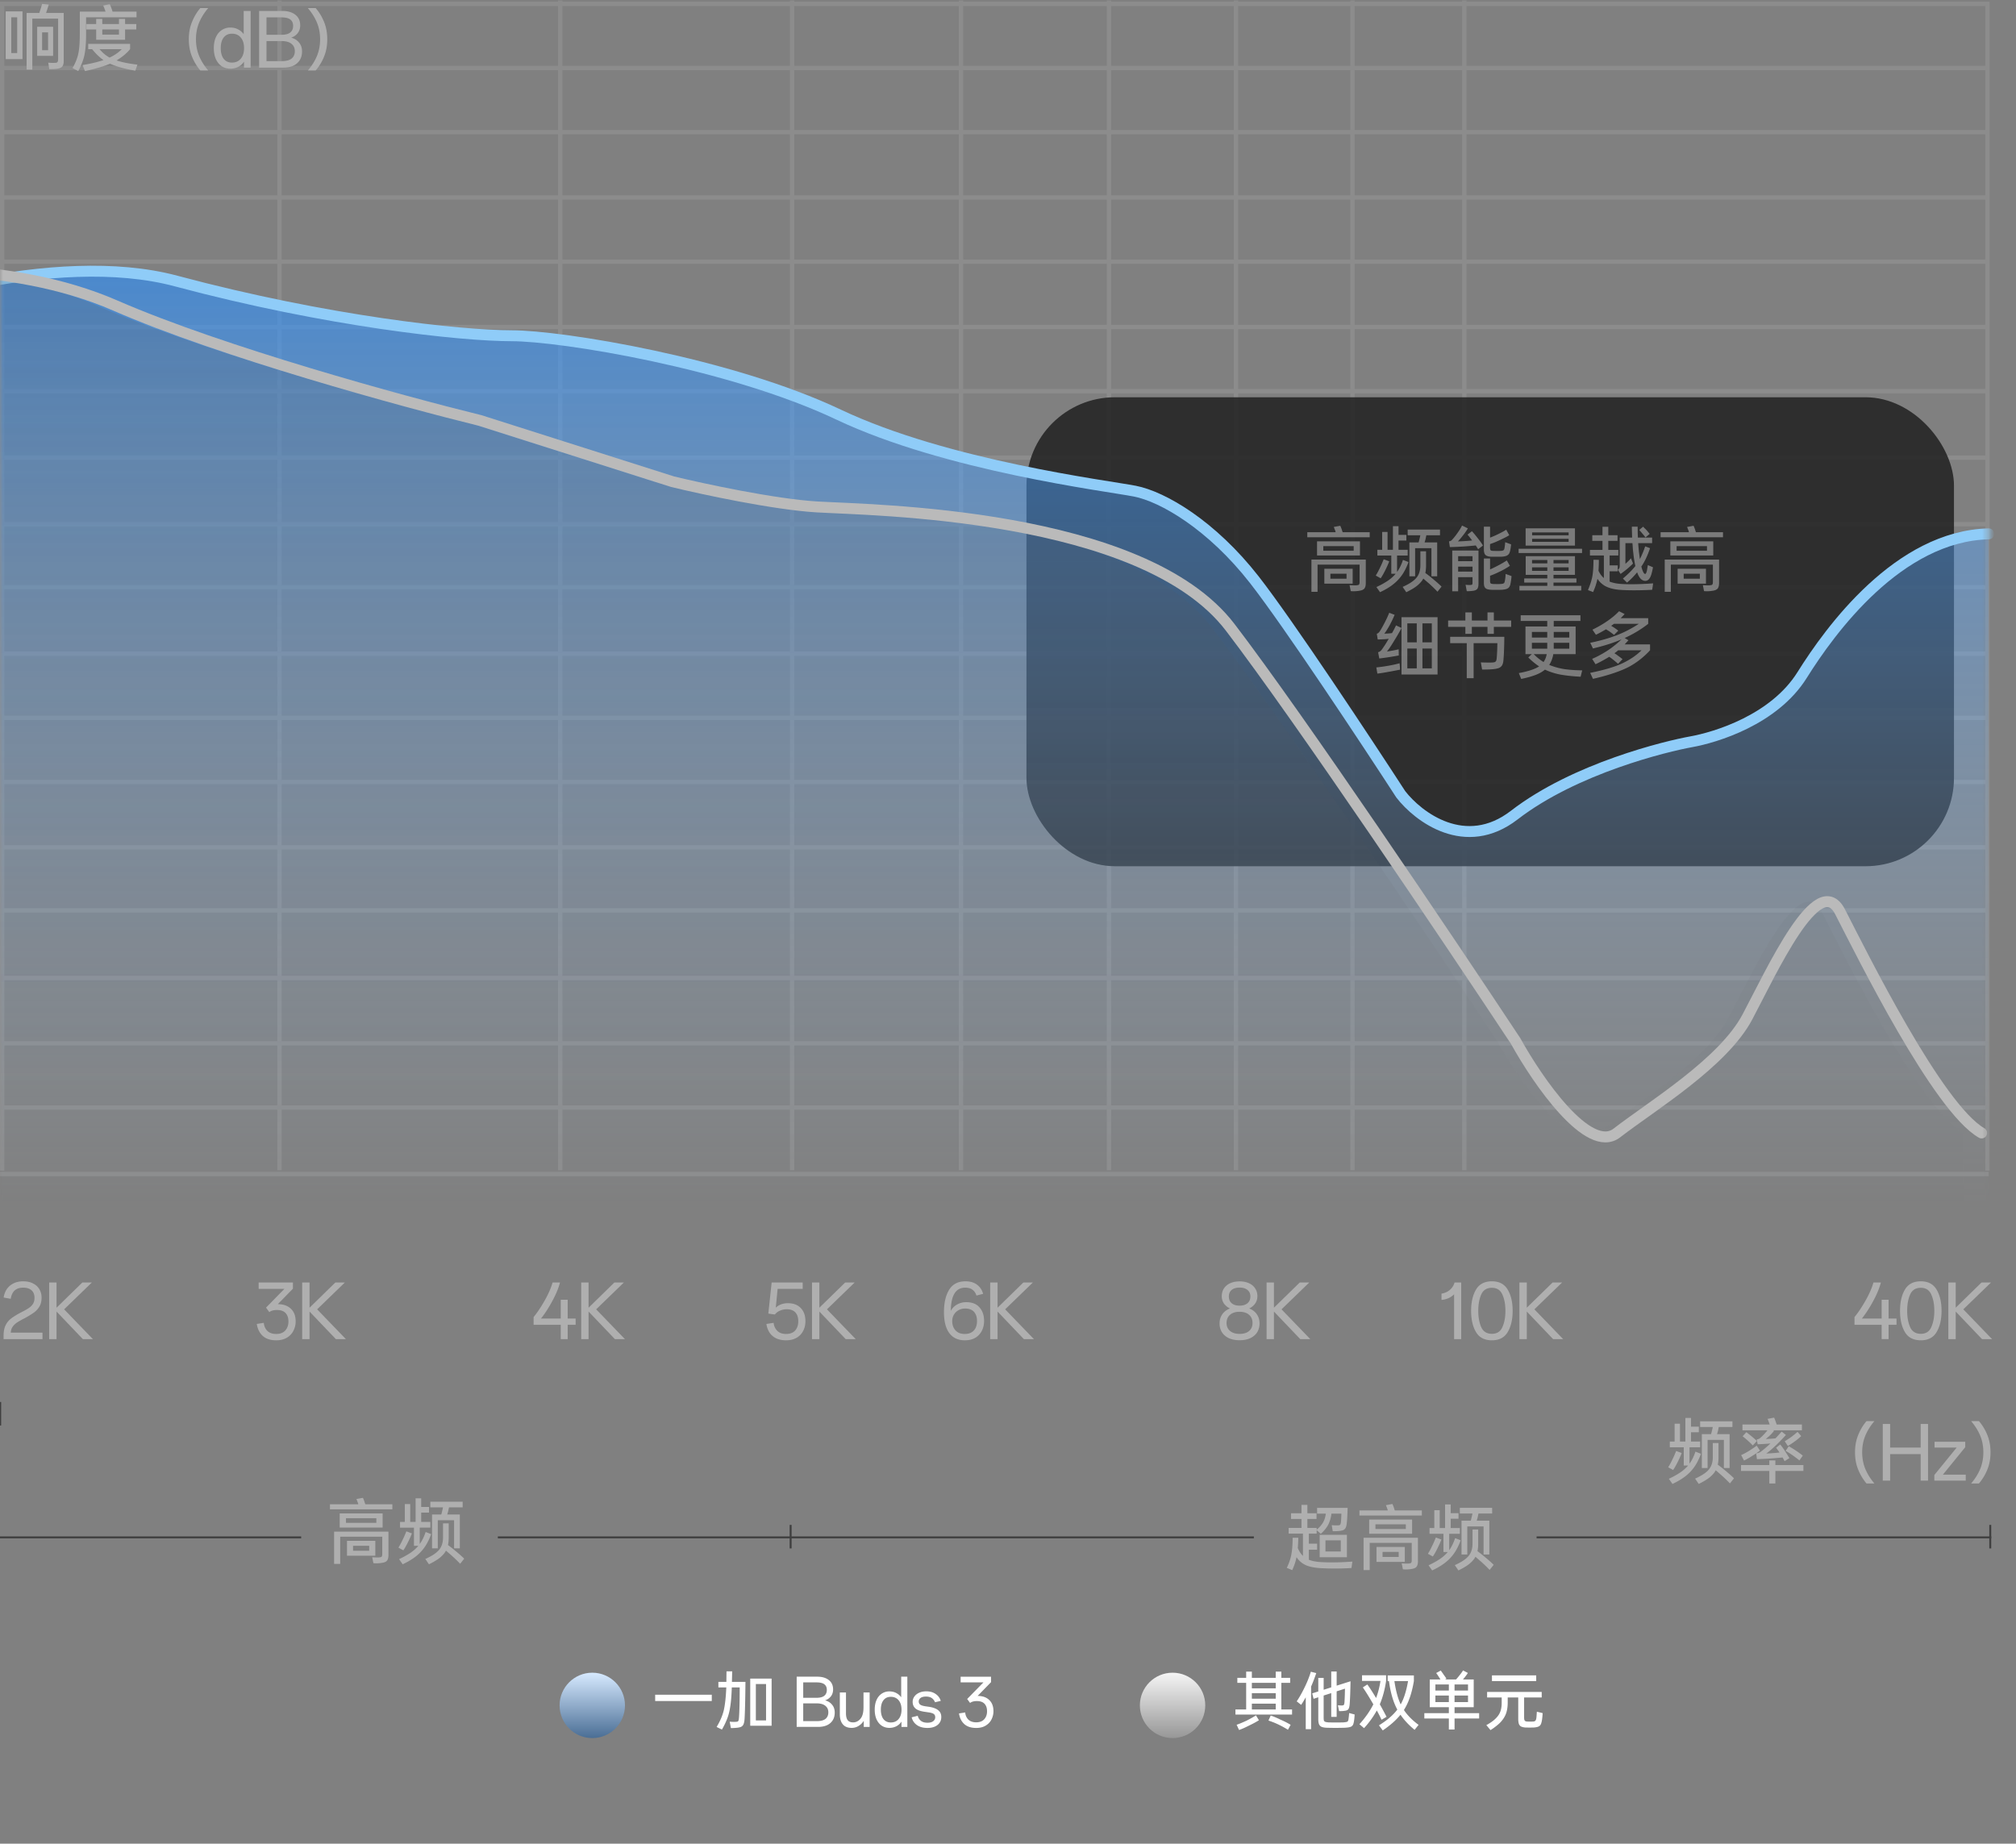 <svg width="328" height="300" viewBox="0 0 328 300" fill="none" xmlns="http://www.w3.org/2000/svg"><rect x="0" y="0" width="328" height="300" fill="#808080" stroke="none"/><g clip-path="url(#clip0_1944_571)"><path d="M.352.271v190.212M322.999.623H0m322.999 10.442H0m322.999 42.144H0m322.999 42.334H0m322.999 42.335H0M322.999 32.137H0m322.999 42.334H0m322.999 42.335H0m322.999 42.334H0m322.999 21.072H0M322.999 21.506H0M322.999 63.65H0m322.999 42.714H0m322.999 41.765H0M322.999 42.578H0m322.999 42.714H0m322.999 41.955H0m322.999 42.524H0m323.568 21.262H0M45.467.082v190.337M91.148.082v190.337M128.87.082v190.337M156.355.082v190.337M180.428.082v190.337M201.09.081v190.338M220.045.082v190.337M238.242.082v190.337M323.351.271v190.213" opacity=".1" stroke="#fff" stroke-width=".704"/><path d="M281.865 231.277v.924h-2.22l-.132.624c-.024.096-.076.276-.156.54h2.052v5.508h-.936v-4.572h-2.652v4.572h-.936v-5.508h1.5a5.13 5.13 0 00.144-.564c.072-.264.116-.464.132-.6h-2.052v-.924h5.256zm-10.452 7.476c.24-.376.48-.824.72-1.344.144-.28.336-.716.576-1.308l.9.336a15.285 15.285 0 01-.636 1.428c-.272.552-.524.996-.756 1.332l-.804-.444zm.108 1.872a13.57 13.57 0 001.848-1.02 6.374 6.374 0 001.284-1.14h-.708v-2.964h-2.268v-.936h.78v-2.904h.876v2.904h.876v-3.84h.912v1.416h1.272v.912h-1.272v1.512h1.488v.936h-1.728v2.664c.392-.536.712-1.188.96-1.956l.9.348c-.296.824-.648 1.528-1.056 2.112-.408.584-.9 1.1-1.476 1.548-.568.44-1.268.856-2.1 1.248l-.588-.84zm4.272-.024c.688-.312 1.232-.62 1.632-.924.408-.304.704-.632.888-.984.24-.44.36-.984.36-1.632v-2.256h.924v2.304c0 .464-.04.872-.12 1.224.392.28.796.596 1.212.948.648.536 1.124.96 1.428 1.272l-.66.828c-.36-.384-.796-.808-1.308-1.272l-.372-.324-.624-.54-.216.348a4.692 4.692 0 01-.984.96c-.408.296-.932.6-1.572.912l-.588-.864zm7.488-3.828c.448-.2.912-.452 1.392-.756.408-.256.788-.516 1.14-.78l.528.804c-.4.304-.788.572-1.164.804a12.93 12.93 0 01-1.428.816l-.468-.888zm-.024 1.62h4.608v-.756h.984v.756h4.56v.96h-4.56v2.04h-.984v-2.04h-4.608v-.96zm.24-6.6h4.428l-.048-.132a7.213 7.213 0 00-.3-.78l1.068-.204c.104.224.216.52.336.888l.084.228h4.104v.948h-4.692l.156.084c-.392.496-.844.94-1.356 1.332a25.603 25.603 0 001.584-.108c.44-.456.776-.824 1.008-1.104l.696.552a29.927 29.927 0 01-1.56 1.62c-.712.68-1.26 1.148-1.644 1.404.6-.032 1.032-.06 1.296-.084.376-.032.664-.06.864-.084-.176-.264-.36-.524-.552-.78l.672-.528c.328.416.576.76.744 1.032.288.432.536.828.744 1.188l-.78.492a18.96 18.96 0 00-.324-.6l-.348.036-1.272.108c-.904.064-1.756.108-2.556.132l-.12-.936c.32-.04.584-.144.792-.312.448-.328.956-.764 1.524-1.308l-.348.036c-.672.048-1.248.08-1.728.096l-.144-.792c.208-.008.408-.096.6-.264.328-.28.708-.684 1.14-1.212h-4.068v-.948zm.636 1.248l.876.696c.36.296.636.544.828.744l-.66.72c-.304-.32-.592-.596-.864-.828-.216-.2-.48-.42-.792-.66l.612-.672zm6.24 1.476a14.67 14.67 0 001.164-.768c.36-.28.668-.532.924-.756l.588.684c-.328.32-.696.624-1.104.912-.384.28-.74.512-1.068.696l-.504-.768zm.66.816a17.39 17.39 0 012.28 1.524l-.552.78c-.232-.192-.58-.456-1.044-.792-.4-.28-.8-.536-1.2-.768l.516-.744zm12.648 6.06a8.372 8.372 0 01-1.344-2.232c-.352-.848-.528-1.796-.528-2.844 0-1.048.176-1.996.528-2.844.352-.856.8-1.6 1.344-2.232h1.284c-.656.776-1.152 1.572-1.488 2.388-.336.816-.504 1.712-.504 2.688 0 .968.168 1.864.504 2.688.336.816.832 1.612 1.488 2.388h-1.284zm10.008-.468h-1.2v-4.308h-4.968v4.308h-1.2v-9.216h1.2v3.84h4.968v-3.84h1.2v9.216zm1.023-.912l3.636-4.464h-3.6v-.948h4.992v.888l-3.636 4.464h3.72v.972h-5.112v-.912zm7.257-8.772a7.964 7.964 0 011.356 2.232c.352.848.528 1.796.528 2.844 0 1.048-.176 1.996-.528 2.844a8.2 8.2 0 01-1.356 2.232h-1.272c.656-.776 1.152-1.572 1.488-2.388.336-.824.504-1.72.504-2.688 0-.976-.168-1.872-.504-2.688-.336-.816-.832-1.612-1.488-2.388h1.272zm-85.388-20.635c-.528.536-1.212.84-2.052.912v-1.02c.32-.048.624-.148.912-.3.288-.152.536-.356.744-.612a2.36 2.36 0 00.468-.9h1.08v9.216h-1.152v-7.296zm6.151 7.488c-1.2 0-2.064-.448-2.592-1.344-.528-.896-.792-2.048-.792-3.456 0-1.4.264-2.548.792-3.444.528-.904 1.392-1.356 2.592-1.356 1.184 0 2.04.452 2.568 1.356.536.896.804 2.044.804 3.444 0 1.408-.268 2.56-.804 3.456-.528.896-1.384 1.344-2.568 1.344zm-2.22-4.8c0 1.04.16 1.924.48 2.652.328.728.908 1.092 1.74 1.092.816 0 1.384-.364 1.704-1.092.328-.728.492-1.612.492-2.652 0-1.032-.164-1.912-.492-2.64-.32-.736-.888-1.104-1.704-1.104-.832 0-1.412.364-1.74 1.092-.32.728-.48 1.612-.48 2.652zm6.696-4.608h1.2v4.104l4.2-4.104h1.548l-4.512 4.368 4.68 4.848h-1.632l-4.284-4.488v4.488h-1.2v-9.216zm58.932 6.888h-4.416v-1.26c.6-.728 1.204-1.632 1.812-2.712.608-1.08 1.032-2.052 1.272-2.916h1.212c-.24.92-.66 1.932-1.26 3.036-.592 1.096-1.204 2.04-1.836 2.832h3.216v-3.06h1.128v3.06h1.296v1.02h-1.296v2.328h-1.128v-2.328zm6.375 2.52c-1.2 0-2.064-.448-2.592-1.344-.528-.896-.792-2.048-.792-3.456 0-1.4.264-2.548.792-3.444.528-.904 1.392-1.356 2.592-1.356 1.184 0 2.04.452 2.568 1.356.536.896.804 2.044.804 3.444 0 1.408-.268 2.56-.804 3.456-.528.896-1.384 1.344-2.568 1.344zm-2.22-4.8c0 1.04.16 1.924.48 2.652.328.728.908 1.092 1.74 1.092.816 0 1.384-.364 1.704-1.092.328-.728.492-1.612.492-2.652 0-1.032-.164-1.912-.492-2.64-.32-.736-.888-1.104-1.704-1.104-.832 0-1.412.364-1.74 1.092-.32.728-.48 1.612-.48 2.652zm6.697-4.608h1.2v4.104l4.2-4.104h1.548l-4.512 4.368 4.68 4.848h-1.632l-4.284-4.488v4.488h-1.2v-9.216zm-115.319 9.396c-.68 0-1.268-.116-1.764-.348-.488-.24-.86-.564-1.116-.972a2.689 2.689 0 01-.372-1.404c0-.576.148-1.076.444-1.5.296-.424.712-.74 1.248-.948a2.523 2.523 0 01-.984-.804 2.095 2.095 0 01-.348-1.2c0-.472.116-.888.348-1.248.24-.368.58-.652 1.02-.852.44-.2.948-.3 1.524-.3.584 0 1.096.1 1.536.3.44.2.776.484 1.008.852.24.36.36.776.36 1.248 0 .456-.12.856-.36 1.2a2.428 2.428 0 01-.972.804c.536.208.948.524 1.236.948.296.416.444.916.444 1.5 0 .52-.124.988-.372 1.404-.248.408-.62.732-1.116.972-.488.232-1.076.348-1.764.348zm-2.112-2.808c0 .544.188.976.564 1.296.384.32.904.48 1.56.48s1.168-.156 1.536-.468c.376-.32.564-.756.564-1.308 0-.56-.188-1.004-.564-1.332-.376-.328-.892-.492-1.548-.492s-1.172.164-1.548.492c-.376.328-.564.772-.564 1.332zm.372-4.32c0 .472.152.84.456 1.104.312.264.74.396 1.284.396.552 0 .984-.132 1.296-.396.312-.264.468-.632.468-1.104 0-.448-.16-.8-.48-1.056-.312-.256-.74-.384-1.284-.384s-.972.128-1.284.384c-.304.256-.456.608-.456 1.056zm6.136-2.268h1.2v4.104l4.2-4.104h1.548l-4.512 4.368 4.68 4.848h-1.632l-4.284-4.488v4.488h-1.2v-9.216zm-49.091 9.408c-1.096 0-1.936-.388-2.52-1.164-.584-.784-.876-1.924-.876-3.42 0-1.512.28-2.724.84-3.636.56-.92 1.444-1.38 2.652-1.38.768 0 1.392.18 1.872.54.488.352.824.852 1.008 1.5l-1.092.276a1.77 1.77 0 00-.612-.924c-.296-.24-.7-.36-1.212-.36-1.536 0-2.316 1.256-2.34 3.768a2.524 2.524 0 011.008-1.02 2.993 2.993 0 011.512-.384c.944 0 1.66.284 2.148.852.496.56.744 1.296.744 2.208 0 .576-.12 1.104-.36 1.584a2.73 2.73 0 01-1.056 1.14c-.464.28-1.036.42-1.716.42zm-2.052-3.132c0 .624.18 1.132.54 1.524.36.384.852.576 1.476.576.648 0 1.144-.184 1.488-.552.352-.376.528-.892.528-1.548 0-.64-.164-1.14-.492-1.5-.328-.36-.808-.54-1.44-.54-.392 0-.748.088-1.068.264-.32.176-.572.42-.756.732-.184.312-.276.66-.276 1.044zm6.176-6.276h1.2v4.104l4.2-4.104h1.548l-4.512 4.368 4.68 4.848h-1.632l-4.284-4.488v4.488h-1.2v-9.216zm-33.205 9.408c-.912 0-1.644-.232-2.196-.696-.544-.464-.88-1.12-1.008-1.968l1.176-.18c.056.528.256.964.6 1.308.344.336.82.504 1.428.504.64 0 1.128-.184 1.464-.552.344-.376.516-.884.516-1.524 0-.624-.16-1.104-.48-1.44-.312-.336-.784-.504-1.416-.504-.376 0-.736.076-1.08.228a1.98 1.98 0 00-.828.624l-1.068-.144.54-5.064h5.052v1.044h-4.08l-.3 3.06c.208-.216.48-.392.816-.528a3.12 3.12 0 011.176-.204c.888 0 1.58.264 2.076.792.504.52.756 1.228.756 2.124 0 .608-.128 1.148-.384 1.62a2.66 2.66 0 01-1.08 1.104c-.472.264-1.032.396-1.68.396zm4.213-9.408h1.2v4.104l4.2-4.104h1.548l-4.512 4.368 4.68 4.848h-1.632l-4.284-4.488v4.488h-1.2v-9.216zm-40.877 6.888h-4.416v-1.26c.6-.728 1.204-1.632 1.812-2.712.608-1.08 1.032-2.052 1.272-2.916h1.212c-.24.92-.66 1.932-1.26 3.036-.592 1.096-1.204 2.04-1.836 2.832h3.216v-3.06h1.128v3.06h1.296v1.02h-1.296v2.328h-1.128v-2.328zm3.328-6.888h1.2v4.104l4.2-4.104h1.548l-4.512 4.368 4.68 4.848h-1.632l-4.284-4.488v4.488h-1.2v-9.216zm-49.625 9.408c-.936 0-1.668-.24-2.196-.72-.52-.488-.84-1.136-.96-1.944l1.14-.18c.048.544.244.984.588 1.32.352.328.828.492 1.428.492.648 0 1.14-.188 1.476-.564.344-.384.516-.872.516-1.464 0-.584-.152-1.04-.456-1.368-.304-.336-.78-.504-1.428-.504-.272 0-.516.032-.732.096a1.23 1.23 0 00-.492.252l-.54-.732 2.988-3.048H42.08v-1.044h5.58v1.008l-2.46 2.52c.888 0 1.592.244 2.112.732.528.488.792 1.18.792 2.076 0 .52-.116 1.016-.348 1.488a2.72 2.72 0 01-1.056 1.14c-.472.296-1.06.444-1.764.444zm4.227-9.408h1.2v4.104l4.2-4.104h1.548l-4.512 4.368 4.68 4.848h-1.632l-4.284-4.488v4.488h-1.2v-9.216zm-48.578 8.64c0-.656.104-1.208.312-1.656.216-.448.516-.82.9-1.116.385-.296.885-.608 1.5-.936.608-.304 1.06-.556 1.357-.756.303-.2.54-.432.708-.696.167-.264.252-.596.252-.996 0-.52-.16-.924-.48-1.212-.32-.288-.772-.432-1.357-.432-1.167 0-1.844.604-2.027 1.812l-1.153-.204c.064-.472.22-.908.468-1.308.256-.4.613-.72 1.069-.96.456-.248 1.004-.372 1.643-.372.633 0 1.172.12 1.62.36.457.232.796.548 1.02.948.232.4.349.852.349 1.356 0 .584-.125 1.076-.372 1.476-.248.4-.564.732-.949.996-.376.264-.88.568-1.512.912l-.035.012c-.52.272-.92.504-1.2.696a2.505 2.505 0 00-.66.672c-.168.248-.264.556-.288.924h5.16v1.056H.585v-.576zM8 208.686h1.2v4.104l4.2-4.104h1.548l-4.512 4.368 4.68 4.848h-1.632L9.2 213.414v4.488H8v-9.216zm50.292 36.086l-.036-.168-.264-.684 1.056-.192c.128.28.224.532.288.756l.096.288h4.404v.828H53.684v-.828h4.608zm-3.936 4.452H63.2v3.852c-.008.4-.088.692-.24.876-.144.176-.404.292-.78.348a5.424 5.424 0 01-.96.084 6.68 6.68 0 01-.468-.024l-.192-.972c.368.032.716.044 1.044.036.184-.016.312-.036.384-.06a.251.251 0 00.156-.156c.032-.072.048-.192.048-.36v-2.796h-6.84v4.428h-.996v-5.256zm.912-2.964h6.984v2.304h-6.984v-2.304zm5.964 1.536v-.756h-4.944v.756h4.944zm-4.776 2.928h4.608v2.424h-4.608v-2.424zm3.612 1.62v-.816H57.44v.816h2.628zm15.204-7.992v.924h-2.22l-.132.624c-.024.096-.076.276-.156.54h2.052v5.508h-.936v-4.572h-2.652v4.572h-.936v-5.508h1.5a5.13 5.13 0 00.144-.564c.072-.264.116-.464.132-.6h-2.052v-.924h5.256zm-10.452 7.476c.24-.376.48-.824.72-1.344.144-.28.336-.716.576-1.308l.9.336a15.285 15.285 0 01-.636 1.428c-.272.552-.524.996-.756 1.332l-.804-.444zm.108 1.872a13.57 13.57 0 001.848-1.02 6.374 6.374 0 001.284-1.14h-.708v-2.964h-2.268v-.936h.78v-2.904h.876v2.904h.876v-3.84h.912v1.416H69.8v.912h-1.272v1.512h1.488v.936h-1.728v2.664c.392-.536.712-1.188.96-1.956l.9.348c-.296.824-.648 1.528-1.056 2.112-.408.584-.9 1.1-1.476 1.548-.568.44-1.268.856-2.1 1.248l-.588-.84zm4.272-.024c.688-.312 1.232-.62 1.632-.924.408-.304.704-.632.888-.984.24-.44.36-.984.36-1.632v-2.256h.924v2.304c0 .464-.04.872-.12 1.224.392.28.796.596 1.212.948.648.536 1.124.96 1.428 1.272l-.66.828c-.36-.384-.796-.808-1.308-1.272l-.372-.324-.624-.54-.216.348a4.692 4.692 0 01-.984.96c-.408.296-.932.6-1.572.912l-.588-.864z" fill="#AFAFAF"/><path stroke="#3F3F3F" stroke-width=".319" d="M49 250.159H0m129 0H81m123 0h-75m195 0h-74m-121.367 1.799v-3.829m195.178 3.829v-3.829M.03 231.958v-3.829"/><path d="M211.748 246.24v-1.368h.96v1.368h1.488v.924h-1.488v1.464h1.512v.288c.48-.408.832-.812 1.056-1.212.224-.4.368-.868.432-1.404h-1.416v-.936h4.968c-.04 1.184-.084 1.98-.132 2.388-.032.328-.084.584-.156.768a.848.848 0 01-.336.408c-.152.088-.368.148-.648.18a9.64 9.64 0 01-1.152.048l-.168-.984c.216.024.456.036.72.036.248 0 .416-.008.504-.024.096-.024.16-.076.192-.156.04-.08.072-.224.096-.432.04-.624.06-1.056.06-1.296h-1.62a5.233 5.233 0 01-.492 1.74c-.256.512-.668 1.028-1.236 1.548l-.672-.6v.564h-1.272v1.632h1.344v.984h-1.344v1.632c.544.224 1.268.356 2.172.396.544.024 1.092.036 1.644.036 1.064 0 2.152-.044 3.264-.132l-.144 1.044a39.77 39.77 0 01-2.664.084c-.8 0-1.508-.016-2.124-.048-1.048-.04-1.904-.196-2.568-.468a3.512 3.512 0 01-1.584-1.332 8.98 8.98 0 01-.708 2.112l-.876-.372c.36-.744.608-1.476.744-2.196.136-.728.204-1.628.204-2.7h.924c-.016.64-.044 1.196-.084 1.668.224.536.504.964.84 1.284v-3.624h-2.328v-.924h2.088v-1.464h-1.704v-.924h1.704zm2.964 3.504h4.428v3.648h-4.428v-3.648zm3.432 2.712v-1.812h-2.496v1.812h2.496zm7.644-6.684l-.036-.168-.264-.684 1.056-.192c.128.28.224.532.288.756l.096.288h4.404v.828H221.18v-.828h4.608zm-3.936 4.452h8.844v3.852c-.008.4-.088.692-.24.876-.144.176-.404.292-.78.348a5.424 5.424 0 01-.96.084 6.68 6.68 0 01-.468-.024l-.192-.972c.368.032.716.044 1.044.036.184-.016.312-.036.384-.06a.251.251 0 00.156-.156c.032-.072.048-.192.048-.36v-2.796h-6.84v4.428h-.996v-5.256zm.912-2.964h6.984v2.304h-6.984v-2.304zm5.964 1.536v-.756h-4.944v.756h4.944zm-4.776 2.928h4.608v2.424h-4.608v-2.424zm3.612 1.62v-.816h-2.628v.816h2.628zm15.204-7.992v.924h-2.22l-.132.624c-.024.096-.076.276-.156.54h2.052v5.508h-.936v-4.572h-2.652v4.572h-.936v-5.508h1.5a5.13 5.13 0 00.144-.564c.072-.264.116-.464.132-.6h-2.052v-.924h5.256zm-10.452 7.476c.24-.376.48-.824.72-1.344.144-.28.336-.716.576-1.308l.9.336a15.285 15.285 0 01-.636 1.428c-.272.552-.524.996-.756 1.332l-.804-.444zm.108 1.872a13.57 13.57 0 001.848-1.02 6.374 6.374 0 001.284-1.14h-.708v-2.964h-2.268v-.936h.78v-2.904h.876v2.904h.876v-3.84h.912v1.416h1.272v.912h-1.272v1.512h1.488v.936h-1.728v2.664c.392-.536.712-1.188.96-1.956l.9.348c-.296.824-.648 1.528-1.056 2.112-.408.584-.9 1.1-1.476 1.548-.568.44-1.268.856-2.1 1.248l-.588-.84zm4.272-.024c.688-.312 1.232-.62 1.632-.924.408-.304.704-.632.888-.984.24-.44.36-.984.36-1.632v-2.256h.924v2.304c0 .464-.04.872-.12 1.224.392.28.796.596 1.212.948.648.536 1.124.96 1.428 1.272l-.66.828c-.36-.384-.796-.808-1.308-1.272l-.372-.324-.624-.54-.216.348a4.692 4.692 0 01-.984.96c-.408.296-.932.6-1.572.912l-.588-.864zM8.64 4.352v4.74H6.048v-4.74H8.64zM.924 1.856H3.66V9.62H.924V1.856zm1.872 6.78v-5.82h-.96v5.82h.96zm1.536-6.528h2.064l.18-.552c.12-.368.212-.676.276-.924l1.08.108a24.294 24.294 0 01-.36 1.14 7.906 7.906 0 00-.072.228h2.868v7.836c0 .392-.08.684-.24.876-.152.192-.436.316-.852.372-.32.04-.74.06-1.26.06l-.168-1.056c.288.024.536.036.744.036.272 0 .46-.008.564-.024.112-.024.188-.08.228-.168.048-.088.072-.24.072-.456V3.032h-4.2v8.292h-.924V2.108zm3.492 6.06V5.264h-.972v2.904h.972zm7.824-4.26V3.08h.996v.828h2.712V3.08h.996v.828h1.824v.888h-1.824v1.68h-4.704v-1.68h-1.596v-.888h1.596zm-3.852 7.176c.488-.856.804-1.648.948-2.376.16-.736.24-1.828.24-3.276v-3.54h4.188a10.112 10.112 0 00-.384-.996L17.856.68c.192.416.344.82.456 1.212h3.9v.924h-8.208v2.916c-.008 1.472-.112 2.612-.312 3.42-.168.72-.488 1.524-.96 2.412l-.936-.48zm1.632-.492c1.36-.232 2.496-.504 3.408-.816-.64-.44-1.256-1.032-1.848-1.776h-.636v-.864h6.816V8c-.568.68-1.304 1.292-2.208 1.836.904.296 2.036.524 3.396.684l-.336.984c-1.696-.288-3.068-.668-4.116-1.14-1.088.456-2.448.856-4.08 1.2l-.396-.972zM16.2 8c.488.592 1.032 1.048 1.632 1.368.808-.376 1.468-.832 1.98-1.368H16.2zm3.156-2.364v-.84h-2.712v.84h2.712zm13.236 5.832a8.372 8.372 0 01-1.344-2.232c-.352-.848-.528-1.796-.528-2.844 0-1.048.176-1.996.528-2.844.352-.856.8-1.6 1.344-2.232h1.284c-.656.776-1.152 1.572-1.488 2.388-.336.816-.504 1.712-.504 2.688 0 .968.168 1.864.504 2.688.336.816.832 1.612 1.488 2.388h-1.284zm4.872-.288c-.512 0-.972-.132-1.38-.396-.408-.272-.728-.66-.96-1.164-.224-.512-.336-1.108-.336-1.788 0-.68.112-1.272.336-1.776.232-.512.552-.9.96-1.164a2.452 2.452 0 011.392-.408c.464 0 .88.096 1.248.288.368.184.676.448.924.792v-3.78h1.128V11h-1.08v-.972c-.24.368-.552.652-.936.852-.384.2-.816.3-1.296.3zm-1.548-3.348c0 .744.16 1.324.48 1.74.32.408.768.612 1.344.612.608 0 1.088-.212 1.44-.636.352-.424.528-.996.528-1.716s-.176-1.292-.528-1.716c-.352-.424-.832-.636-1.44-.636-.576 0-1.024.208-1.344.624-.32.408-.48.984-.48 1.728zM45.95 1.784c.872 0 1.572.204 2.1.612.528.408.792.984.792 1.728 0 .496-.136.92-.408 1.272a2.198 2.198 0 01-1.068.732c.536.136.964.4 1.284.792.328.384.492.868.492 1.452 0 .808-.268 1.448-.804 1.92S47.054 11 46.094 11h-3.936V1.784h3.792zm-.132 8.16c.744 0 1.288-.14 1.632-.42.344-.28.516-.68.516-1.2 0-.512-.184-.912-.552-1.2-.36-.296-.9-.444-1.62-.444h-2.436v3.264h2.46zM45.77 5.66c.664 0 1.148-.124 1.452-.372.312-.248.468-.608.468-1.08 0-.456-.152-.8-.456-1.032-.304-.232-.792-.348-1.464-.348h-2.412V5.66h2.412zm5.59-4.344a7.964 7.964 0 011.357 2.232c.352.848.528 1.796.528 2.844 0 1.048-.176 1.996-.528 2.844a8.2 8.2 0 01-1.356 2.232h-1.272c.656-.776 1.152-1.572 1.488-2.388.336-.824.504-1.72.504-2.688 0-.976-.168-1.872-.504-2.688-.336-.816-.832-1.612-1.488-2.388h1.272z" fill="#AFAFAF"/><circle cx="96.364" cy="277.5" r="5.319" fill="url(#paint0_linear_1944_571)"/><path d="M115.806 275.766v1.021h-9.212v-1.021h9.212zm9.734-2.627v7.67h-3.479v-7.67h3.479zm-8.946 7.872c.553-.915.936-1.798 1.148-2.649.213-.887.355-2.149.426-3.787h-1.287v-.904h1.298l.021-1.713h.925l-.042 1.713h2.202c-.029 2.943-.078 4.971-.149 6.084-.028.341-.082.607-.16.798a.829.829 0 01-.361.415c-.163.085-.397.142-.702.17a9.513 9.513 0 01-1 .053l-.192-1.042c.185.021.408.032.67.032.27 0 .454-.011.553-.032a.263.263 0 00.203-.17c.035-.092.063-.263.085-.511.078-1.085.117-2.716.117-4.893h-1.287c-.05 1.631-.178 2.911-.383 3.84a8.128 8.128 0 01-.458 1.479 12.34 12.34 0 01-.766 1.542l-.861-.425zm8.042-1.064v-5.925h-1.66v5.925h1.66zm8.345-7.117c.773 0 1.393.181 1.861.543.468.361.702.872.702 1.532 0 .439-.12.815-.361 1.127a1.951 1.951 0 01-.947.649c.475.121.854.355 1.138.702.291.341.436.77.436 1.287 0 .717-.237 1.284-.712 1.702-.476.419-1.139.628-1.99.628h-3.489v-8.17h3.362zm-.117 7.234c.659 0 1.141-.124 1.446-.372.305-.249.458-.603.458-1.064 0-.454-.163-.809-.49-1.064-.319-.262-.797-.394-1.436-.394h-2.159v2.894h2.181zm-.043-3.798c.589 0 1.018-.11 1.287-.33.277-.219.415-.539.415-.957 0-.404-.135-.709-.404-.915-.27-.206-.702-.308-1.298-.308h-2.138v2.51h2.138zm5.743 4.894c-.645 0-1.127-.195-1.447-.586-.319-.39-.478-.932-.478-1.627v-3.553h1v3.393c0 .497.092.869.276 1.117.185.241.483.362.894.362.269 0 .525-.074.766-.223.248-.156.447-.366.595-.628.107-.192.185-.411.235-.66.056-.255.085-.595.085-1.021v-2.34h1V281h-.958v-.989c-.213.34-.493.617-.84.829-.341.213-.716.32-1.128.32zm6.123 0c-.454 0-.861-.117-1.223-.351-.362-.242-.645-.586-.851-1.032-.199-.454-.298-.983-.298-1.585 0-.603.099-1.128.298-1.575.206-.454.489-.798.851-1.032a2.175 2.175 0 011.234-.361c.411 0 .78.085 1.106.255.326.163.599.397.819.702v-3.351h1V281h-.957v-.862a2.177 2.177 0 01-.83.756c-.34.177-.723.266-1.149.266zm-1.372-2.968c0 .659.142 1.173.425 1.542.284.362.681.543 1.192.543.539 0 .964-.188 1.276-.564.313-.376.469-.883.469-1.521 0-.639-.156-1.146-.469-1.522-.312-.375-.737-.563-1.276-.563-.511 0-.908.184-1.192.553-.283.361-.425.872-.425 1.532zm7.586 2.978c-.716 0-1.294-.159-1.734-.478a2.103 2.103 0 01-.84-1.256l.989-.244c.078.326.245.595.5.808.263.213.624.319 1.085.319.405 0 .713-.081.926-.244.22-.171.33-.383.33-.639 0-.255-.086-.439-.256-.553-.17-.113-.464-.199-.883-.255l-.574-.085c-.702-.1-1.206-.284-1.511-.554-.298-.269-.446-.624-.446-1.063 0-.319.092-.607.276-.862.185-.262.443-.468.777-.617.333-.156.72-.234 1.159-.234.61 0 1.117.142 1.521.426.412.276.692.652.841 1.127l-.936.224a1.466 1.466 0 00-.511-.671c-.234-.17-.553-.255-.957-.255-.397 0-.695.078-.894.234-.191.156-.287.344-.287.564 0 .22.078.39.234.51.163.121.45.213.862.277l.606.085c.667.107 1.159.294 1.479.564.326.262.489.628.489 1.096 0 .532-.202.961-.606 1.287-.405.326-.951.489-1.639.489zm7.923 0c-.829 0-1.478-.213-1.946-.638-.461-.433-.745-1.007-.851-1.723l1.01-.16c.043.482.216.872.521 1.17.312.291.734.436 1.266.436.575 0 1.011-.166 1.309-.5.305-.34.457-.773.457-1.297 0-.518-.135-.922-.404-1.213-.269-.298-.691-.447-1.266-.447-.241 0-.457.028-.649.085a1.085 1.085 0 00-.436.224l-.479-.649 2.649-2.702h-3.712v-.926h4.946v.894l-2.181 2.234c.788 0 1.412.216 1.873.649.468.432.702 1.046.702 1.84 0 .461-.103.901-.309 1.319-.198.411-.51.748-.936 1.011-.418.262-.94.393-1.564.393z" fill="#fff"/><circle cx="190.775" cy="277.5" r="5.319" fill="url(#paint1_linear_1944_571)"/><path d="M202.75 273.022V272h.925v1.022h3.883V272h.915v1.022h1.436v.808h-1.436v4.33h1.744v.829h-9.212v-.829h1.745v-4.33h-1.436v-.808h1.436zm-1.553 7.627c.326-.099.861-.319 1.606-.66.695-.354 1.209-.645 1.542-.872l.479.798c-.418.269-.964.564-1.638.883-.653.333-1.185.567-1.596.702l-.393-.851zm6.361-2.489v-.947h-3.883v.947h3.883zm0-1.745v-.904h-3.883v.904h3.883zm0-1.691v-.894h-3.883v.894h3.883zm-.819 4.425c.461.149 1.007.379 1.638.691.582.249 1.117.522 1.606.82l-.436.808a15.266 15.266 0 00-1.542-.851 13.188 13.188 0 00-1.628-.649l.362-.819zm4.234-2.308c.425-.624.861-1.397 1.308-2.319.419-.859.748-1.692.99-2.5l.882.223c-.297.879-.578 1.61-.84 2.191v6.936h-.872v-5.191c-.263.475-.511.887-.745 1.234l-.723-.574zm3.51-1.607v-2.202h.873v1.926l1.234-.394v-2.574h.882v2.298l2.256-.713c-.029 1.631-.071 2.829-.128 3.595-.021.32-.06.561-.117.724a.598.598 0 01-.245.351c-.106.071-.266.117-.478.138-.185.036-.483.053-.894.053l-.191-.957c.305.028.524.039.659.032a.777.777 0 00.245-.043.241.241 0 00.106-.149c.029-.078.05-.205.064-.383.043-.73.067-1.45.074-2.159l-1.351.436v4.159h-.882V275.5l-1.234.394v3.553c0 .234.014.404.042.51.036.1.106.171.213.213.106.043.287.075.542.096.171.007.582.011 1.234.011.639 0 1.025-.004 1.16-.011.255-.021.436-.046.542-.074.107-.029.178-.075.213-.139a.798.798 0 00.096-.319c.05-.347.085-.677.106-.989l.894.234c-.007.163-.021.358-.043.585-.021.227-.042.39-.063.489-.043.305-.11.529-.203.67a.701.701 0 01-.414.288c-.185.063-.479.106-.883.127a49.48 49.48 0 01-2.968 0c-.362-.021-.639-.074-.83-.159a.794.794 0 01-.394-.426c-.078-.191-.117-.468-.117-.83v-3.542l-.766.245-.223-.883.989-.309zm9.872 5.511c1.291-.788 2.287-1.642 2.989-2.564a.845.845 0 01-.074-.128c-.617-1.184-1.046-2.688-1.287-4.51h-.213v-.915h4.266v.915c-.319 1.908-.837 3.439-1.553 4.595l-.064.117c.567.859 1.362 1.663 2.383 2.415l-.649.809c-.936-.766-1.702-1.585-2.298-2.458-.702.873-1.663 1.724-2.883 2.553l-.617-.829zm-3.18-.181c.957-1.057 1.712-2.135 2.265-3.234-.688-1.191-1.258-2.11-1.712-2.755l.734-.479c.368.496.844 1.23 1.425 2.202.326-.858.564-1.784.713-2.776h-3v-.926h3.915v.936c-.213 1.426-.553 2.688-1.021 3.787.531.965.897 1.646 1.095 2.043l-.819.478c-.17-.397-.425-.9-.766-1.51a14.947 14.947 0 01-2.074 2.872l-.755-.638zm5.691-7.021c.227 1.553.567 2.819 1.021 3.798.532-.944.933-2.21 1.202-3.798h-2.223zm7.489-.266c-.021-.036-.057-.092-.106-.17a2.271 2.271 0 00-.139-.213 5.94 5.94 0 00-.447-.66l.745-.404c-.007-.014.121.163.383.532l.149.223c.106.135.238.327.394.575l-.224.117h1.787c.171-.184.341-.387.511-.606.284-.348.493-.635.628-.862l.787.415c-.142.22-.337.486-.585.798l-.213.255h1.745v4.521h-3.117v.968h3.999v.862h-3.999v1.798h-.926v-1.798h-3.989v-.862h3.989v-.968h-3.106v-4.521h1.734zm1.372 3.691v-1.074h-2.191v1.074h2.191zm0-1.883v-.989h-2.191v.989h2.191zm3.117 1.883v-1.074h-2.191v1.074h2.191zm0-1.883v-.989h-2.191v.989h2.191zm11.095-2.468v.926h-7.201v-.926h7.201zm-8.116 8.096c.532-.291.961-.578 1.287-.862.333-.291.592-.589.776-.893.157-.263.266-.543.33-.841.071-.305.107-.649.107-1.032v-.872h-2.373v-.904h8.883v.904h-2.862v3.223c0 .263.032.44.096.532.064.092.188.146.372.16.078.007.242.01.49.01.262 0 .436-.003.521-.01.156-.007.273-.053.351-.139.085-.092.142-.258.17-.5.022-.205.039-.439.054-.702l.021-.255.936.223c-.007.27-.036.603-.085 1-.05.348-.114.61-.192.788a.736.736 0 01-.361.383c-.163.085-.419.141-.766.17-.128.007-.366.01-.713.01-.348 0-.589-.003-.723-.01-.305-.029-.539-.089-.702-.181a.792.792 0 01-.33-.436c-.064-.199-.096-.472-.096-.819v-3.447h-1.713v.904a5.885 5.885 0 01-.149 1.298 3.672 3.672 0 01-.446 1.074 4.497 4.497 0 01-.841 1.011 9.904 9.904 0 01-1.361 1.021l-.681-.808z" fill="#fff"/><mask id="a" style="mask-type:alpha" maskUnits="userSpaceOnUse" x="0" y="36" width="324" height="162"><path fill="#000" d="M0 36.789h323.568v160.454H0z"/></mask><g mask="url(#a)"><rect opacity=".8" x="167.003" y="64.643" width="150.906" height="76.309" rx="14.389" fill="#191919"/><path opacity=".6" d="M217.304 86.597l-.036-.168-.264-.684 1.056-.192c.128.28.224.532.288.756l.096.288h4.404v.828h-10.152v-.828h4.608zm-3.936 4.452h8.844V94.9c-.008.4-.088.692-.24.876-.144.176-.404.292-.78.348a5.424 5.424 0 01-.96.084 6.68 6.68 0 01-.468-.024l-.192-.972c.368.032.716.044 1.044.036.184-.016.312-.036.384-.06a.251.251 0 00.156-.156c.032-.072.048-.192.048-.36v-2.796h-6.84v4.428h-.996v-5.256zm.912-2.964h6.984v2.304h-6.984v-2.304zm5.964 1.536v-.756H215.3v.756h4.944zm-4.776 2.928h4.608v2.424h-4.608v-2.424zm3.612 1.62v-.816h-2.628v.816h2.628zm15.204-7.992v.924h-2.22l-.132.624c-.024.096-.076.276-.156.54h2.052v5.508h-.936V89.2h-2.652v4.572h-.936v-5.508h1.5a5.13 5.13 0 00.144-.564c.072-.264.116-.464.132-.6h-2.052v-.924h5.256zm-10.452 7.476c.24-.376.48-.824.72-1.344.144-.28.336-.716.576-1.308l.9.336a15.285 15.285 0 01-.636 1.428c-.272.552-.524.996-.756 1.332l-.804-.444zm.108 1.872a13.57 13.57 0 001.848-1.02 6.374 6.374 0 001.284-1.14h-.708V90.4h-2.268v-.936h.78V86.56h.876v2.904h.876v-3.84h.912v1.416h1.272v.912h-1.272v1.512h1.488v.936H227.3v2.664c.392-.536.712-1.188.96-1.956l.9.348c-.296.824-.648 1.528-1.056 2.112-.408.584-.9 1.1-1.476 1.548-.568.44-1.268.856-2.1 1.248l-.588-.84zm4.272-.024c.688-.312 1.232-.62 1.632-.924.408-.304.704-.632.888-.984.24-.44.36-.984.36-1.632v-2.256h.924v2.304c0 .464-.04.872-.12 1.224.392.28.796.596 1.212.948.648.536 1.124.96 1.428 1.272l-.66.828c-.36-.384-.796-.808-1.308-1.272l-.372-.324-.624-.54-.216.348a4.692 4.692 0 01-.984.96c-.408.296-.932.6-1.572.912l-.588-.864zm7.536-7.416a.7.7 0 00.456-.204c.312-.328.608-.696.888-1.104.32-.432.58-.852.78-1.26l.948.456a9.29 9.29 0 01-.828 1.188c-.272.36-.536.672-.792.936a30.1 30.1 0 002.316-.156 14.199 14.199 0 00-.756-.948l.72-.552c.256.272.564.64.924 1.104.368.456.66.864.876 1.224l-.792.6a13.677 13.677 0 00-.384-.612c-1.496.152-2.9.24-4.212.264l-.144-.936zm.528 1.5h4.272v5.352c0 .416-.064.708-.192.876-.12.168-.356.276-.708.324-.36.048-.696.068-1.008.06l-.192-1.044c.208.024.412.036.612.036.176 0 .296-.008.36-.024s.104-.048.12-.096a.855.855 0 00.036-.3v-.852h-2.34v2.292h-.96v-6.624zm3.3 3.432V92.2h-2.34v.816h2.34zm0-1.704v-.816h-2.34v.816h2.34zm1.848-.432h1.008v1.776c.312-.136.66-.304 1.044-.504a16.552 16.552 0 001.68-.96l.504.876c-.576.384-1.164.716-1.764.996-.528.256-1.016.464-1.464.624v.792c0 .168.016.292.048.372.04.072.112.12.216.144.112.024.288.036.528.036l.396.012.36-.012c.256-.008.436-.028.54-.06.112-.032.188-.084.228-.156.04-.072.076-.204.108-.396.056-.288.092-.632.108-1.032l.96.348c-.016.288-.064.66-.144 1.116-.04.264-.108.472-.204.624a.899.899 0 01-.444.348c-.2.072-.476.12-.828.144-.224.008-.7.012-1.428.012-.4-.008-.704-.048-.912-.12a.713.713 0 01-.42-.348c-.08-.168-.12-.408-.12-.72V90.88zm0-5.184h1.008v1.788c.256-.096.588-.236.996-.42.736-.344 1.28-.636 1.632-.876l.492.9c-.32.208-.908.508-1.764.9a12.04 12.04 0 01-1.356.54v.54c0 .184.016.316.048.396.032.072.092.12.18.144.096.024.256.036.48.036l.48.012c.224 0 .424-.008.6-.024.16-.008.276-.032.348-.072a.352.352 0 00.156-.168c.032-.08.06-.204.084-.372.04-.272.068-.536.084-.792l.96.348a8.05 8.05 0 01-.12.864c-.048.28-.12.5-.216.66a.897.897 0 01-.456.348c-.208.08-.5.128-.876.144h-1.524c-.456-.016-.776-.108-.96-.276-.184-.168-.276-.476-.276-.924v-3.696zm14.82.276v2.808h-8.028v-2.808h8.028zm-9.168 3.324h10.32v.684h-10.32v-.684zm.132 6.036h4.536v-.54h-3.756v-.672h3.756v-.588h-3.516v-3.036h8.016v3.036h-3.492v.588h3.732v.672h-3.732v.54h4.512v.744h-10.056v-.744zm4.536-2.448v-.576h-2.484v.576h2.484zm0-1.212v-.552h-2.484v.552h2.484zm3.468-3.504v-.492h-5.94v.492h5.94zm0-1.068v-.468h-5.94v.468h5.94zm0 5.784v-.576h-2.46v.576h2.46zm0-1.212v-.552h-2.46v.552h2.46zm5.508-4.584V85.72h.948v1.368h1.5v.924h-1.5v1.464h1.632v.912h-1.416v1.608h1.32v.96h-1.32v1.68c.552.224 1.252.356 2.1.396.448.024.924.036 1.428.036 1.016 0 2.2-.048 3.552-.144l-.156 1.044c-.96.056-1.932.084-2.916.084-.76 0-1.416-.016-1.968-.048-.984-.048-1.8-.212-2.448-.492a3.524 3.524 0 01-1.572-1.332c-.136.68-.372 1.4-.708 2.16l-.84-.324c.328-.752.564-1.48.708-2.184.128-.704.192-1.62.192-2.748l.876.012c0 .608-.02 1.2-.06 1.776.232.496.524.892.876 1.188v-3.672h-2.268v-.912h2.04v-1.464h-1.656v-.924h1.656zm2.508 5.628c.12-.104.2-.2.24-.288.04-.088.06-.22.06-.396v-4.56h2.016a90.733 90.733 0 01-.048-1.776h.948c0 .608.012 1.2.036 1.776h2.316v.9h-2.268c.048.672.092 1.172.132 1.5l.144 1.104c.32-.616.608-1.308.864-2.076l.792.3c-.4 1.2-.872 2.196-1.416 2.988.064.248.128.46.192.636.088.216.164.364.228.444.064.08.132.12.204.12.104 0 .196-.172.276-.516.016-.064.052-.28.108-.648.016-.056.032-.148.048-.276l.84.36c-.08.424-.168.804-.264 1.14-.216.712-.544 1.068-.984 1.068-.568 0-1.012-.464-1.332-1.392a12.943 12.943 0 01-1.644 1.68l-.672-.66c.84-.712 1.516-1.392 2.028-2.04a17.76 17.76 0 01-.336-2.136 16.744 16.744 0 01-.072-.636l-.036-.564-.036-.396h-1.14v3.372c.368-.32.668-.62.9-.9l.336.852c-.288.296-.616.596-.984.9-.36.296-.708.56-1.044.792l-.432-.672zm4.104-7.02l.264.276c.112.096.228.212.348.348l.156.192c.112.128.212.248.3.36l-.684.576a6.59 6.59 0 00-.492-.612 5.428 5.428 0 00-.3-.348 32.704 32.704 0 00-.216-.264l.624-.528zm7.452.9l-.036-.168-.264-.684 1.056-.192c.128.28.224.532.288.756l.096.288h4.404v.828h-10.152v-.828h4.608zm-3.936 4.452h8.844V94.9c-.008.4-.088.692-.24.876-.144.176-.404.292-.78.348a5.424 5.424 0 01-.96.084 6.68 6.68 0 01-.468-.024l-.192-.972c.368.032.716.044 1.044.036.184-.016.312-.036.384-.06a.251.251 0 00.156-.156c.032-.072.048-.192.048-.36v-2.796h-6.84v4.428h-.996v-5.256zm.912-2.964h6.984v2.304h-6.984v-2.304zm5.964 1.536v-.756h-4.944v.756h4.944zm-4.776 2.928h4.608v2.424h-4.608v-2.424zm3.612 1.62v-.816h-2.628v.816h2.628zm-42.672 6.26v9.324h-5.868v-7.548a30.078 30.078 0 01-1.152 1.992c-.464.784-.868 1.388-1.212 1.812a17.399 17.399 0 001.908-.36l.012 1.008a49.077 49.077 0 01-3.168.492l-.192-1.02a.928.928 0 00.336-.156c.096-.072.2-.184.312-.336.36-.504.72-1.068 1.08-1.692a11.54 11.54 0 01-.612.06c-.56.032-.952.048-1.176.048l-.156-.936c.152-.032.292-.132.42-.3.16-.208.412-.64.756-1.296.304-.56.588-1.164.852-1.812l.876.336a18.972 18.972 0 01-.816 1.704c-.368.656-.656 1.108-.864 1.356a11.79 11.79 0 001.248-.084c.256-.44.476-.86.66-1.26l.888.42v-1.752h5.868zm-9.96 8.172a24.336 24.336 0 001.908-.264 20.305 20.305 0 001.872-.408l.048.516.024.528-.648.12c-.52.104-.928.18-1.224.228-.68.128-1.284.224-1.812.288l-.168-1.008zm6.576.156v-3.228h-1.536v3.228h1.536zm0-4.236v-3.084h-1.536v3.084h1.536zm2.448 4.236v-3.228h-1.524v3.228h1.524zm0-4.236v-3.084h-1.524v3.084h1.524zm6.516-4.872v1.32h2.544v-1.32h1.032v1.32h2.82v1.032h-2.82v1.14h-1.032v-1.14h-2.544v1.14h-1.056v-1.14h-2.808v-1.032h2.808v-1.32h1.056zm-3.528 3.972h8.808c-.008 1.56-.056 2.836-.144 3.828-.032.344-.104.612-.216.804a1.044 1.044 0 01-.504.432c-.232.096-.56.164-.984.204-.408.04-.996.06-1.764.06l-.204-1.164c.48.016.876.024 1.188.024h.396c.296 0 .508-.02.636-.06a.44.44 0 00.276-.24c.048-.112.08-.3.096-.564.048-.52.08-1.284.096-2.292h-3.864v5.7h-1.116v-5.7h-2.7v-1.032zm15.792-1.68v-.9h-4.32v-.924h9.72v.924h-4.344v.9h3.564v4.5h-3.636a4.504 4.504 0 01-.66 1.752 10.806 10.806 0 002.64.708c.784.104 1.692.164 2.724.18l-.252 1.032a26.68 26.68 0 01-2.712-.252 10.96 10.96 0 01-2.16-.516 9.33 9.33 0 01-.936-.384c-.424.36-.964.66-1.62.9-.648.24-1.396.444-2.244.612l-.384-.948c1.52-.28 2.62-.644 3.3-1.092-.608-.4-1.196-.884-1.764-1.452l.576-.54h-1.032v-4.5h3.54zm0 3.612v-.96h-2.496v.96h2.496zm0-1.812v-.912h-2.496v.912h2.496zm-2.196 2.7c.488.504 1.02.932 1.596 1.284.256-.368.428-.796.516-1.284h-2.112zm5.784-.888v-.96h-2.532v.96h2.532zm0-1.812v-.912h-2.532v.912h2.532zm3.396 5.748c2.368-.48 4.16-1.02 5.376-1.62 1.208-.592 2.2-1.276 2.976-2.052h-3.792c-.16.136-.332.272-.516.408l-.096.072c.176.112.308.2.396.264.4.288.708.52.924.696l-.732.756a14.87 14.87 0 00-.936-.78 4.913 4.913 0 00-.504-.36c-.712.44-1.452.844-2.22 1.212l-.552-.876a16.646 16.646 0 003.06-1.728c.664-.496 1.24-.98 1.728-1.452-1.272.56-2.824 1.056-4.656 1.488l-.444-.924c1.68-.344 3.156-.768 4.428-1.272a18.402 18.402 0 003.468-1.812h-4.032l-.252.18-.204.144.336.204c.336.216.608.412.816.588l-.684.684c-.4-.312-.692-.528-.876-.648l-.444-.264c-.56.344-1.104.64-1.632.888l-.564-.828a17.448 17.448 0 002.448-1.416c.76-.528 1.388-1.056 1.884-1.584l.9.456a9.757 9.757 0 01-.636.672h4.476v.924a18.646 18.646 0 01-3.828 2.304l.612.372-.612.672h4.128v.96c-1.048 1.128-2.2 2.028-3.456 2.7-.656.344-1.484.684-2.484 1.02-.992.336-2.108.644-3.348.924l-.456-.972z" fill="#AFAFAF"/><path opacity=".6" d="M28.644 45.727c-19.688-5.271-48.426 3.74-60.335 8.905V196.93h355.259V86.867c-14.687.356-25.801 15.672-30.366 22.974-4.565 7.302-14.091 10.152-18.061 10.864-3.969.712-18.854 4.274-28.778 11.932-7.938 6.127-15.612.297-18.457-3.383-5.623-8.668-18.259-27.783-23.816-34.907-6.947-8.905-14.885-13.535-19.45-14.425-4.565-.891-30.564-4.097-48.228-12.467-17.664-8.37-45.052-12.823-53.19-12.823-8.137 0-29.968-2.315-54.578-8.904z" fill="url(#paint2_linear_1944_571)"/><path d="M-31.69 54.632c11.908-5.164 40.646-14.176 60.334-8.904 24.61 6.589 46.441 8.904 54.579 8.904 8.137 0 35.525 4.453 53.189 12.823 17.664 8.37 43.663 11.576 48.228 12.466 4.565.891 12.503 5.521 19.45 14.426 5.557 7.124 18.193 26.239 23.816 34.907 2.845 3.68 10.519 9.51 18.457 3.383 9.924-7.658 24.809-11.22 28.778-11.932 3.97-.712 13.496-3.562 18.061-10.864 4.565-7.302 15.679-22.618 30.366-22.974" stroke="#8FCCF8" stroke-width="1.779" stroke-linecap="round"/><path opacity=".2" d="M15.75 49.715c-17.307-7.55-38.966-6.114-47.633-4.452v151.736h351.289v-12.645c-7.145-4.096-19.45-29.029-23.022-35.975-3.573-6.946-11.114 9.617-15.084 17.097-3.969 7.48-15.48 14.426-21.236 18.878-4.604 3.562-12.9-8.489-16.473-14.96-10.717-16.206-35.01-52.359-46.441-67.319-14.29-18.7-58.549-19.056-67.281-19.59-6.986-.428-18.524-2.91-23.419-4.097l-31.358-9.973c-12.57-3.087-42.036-11.149-59.342-18.7z" fill="url(#paint3_linear_1944_571)"/><path d="M-28.883 45.263c8.667-1.662 30.326-3.099 47.633 4.452 17.306 7.551 46.772 15.613 59.342 18.7l31.358 9.973c4.895 1.188 16.433 3.669 23.419 4.096 8.732.535 52.991.89 67.281 19.591 11.431 14.96 35.724 51.113 46.441 67.319 3.573 6.471 11.869 18.522 16.473 14.96 5.756-4.452 17.267-11.398 21.236-18.878 3.97-7.48 11.511-24.043 15.084-17.097 3.572 6.946 15.877 31.879 23.022 35.975" stroke="#BABABA" stroke-width="1.779" stroke-linecap="round"/></g></g><defs><linearGradient id="paint0_linear_1944_571" x1="96.627" y1="282.819" x2="96.627" y2="272.181" gradientUnits="userSpaceOnUse"><stop stop-color="#4A6E95"/><stop offset="1" stop-color="#D7EAFF"/></linearGradient><linearGradient id="paint1_linear_1944_571" x1="191.038" y1="282.819" x2="191.038" y2="272.181" gradientUnits="userSpaceOnUse"><stop stop-color="#979797"/><stop offset="1" stop-color="#F5F5F5"/></linearGradient><linearGradient id="paint2_linear_1944_571" x1="145.938" y1="45.397" x2="145.938" y2="196.929" gradientUnits="userSpaceOnUse"><stop stop-color="#298FFF"/><stop offset="1" stop-color="#BCDCFF" stop-opacity="0"/></linearGradient><linearGradient id="paint3_linear_1944_571" x1="143.762" y1="45.208" x2="143.762" y2="196.999" gradientUnits="userSpaceOnUse"><stop stop-color="#555"/><stop offset="1" stop-color="#575A5E" stop-opacity="0"/></linearGradient><clipPath id="clip0_1944_571"><path fill="#fff" d="M0 0h328v300H0z"/></clipPath></defs></svg>